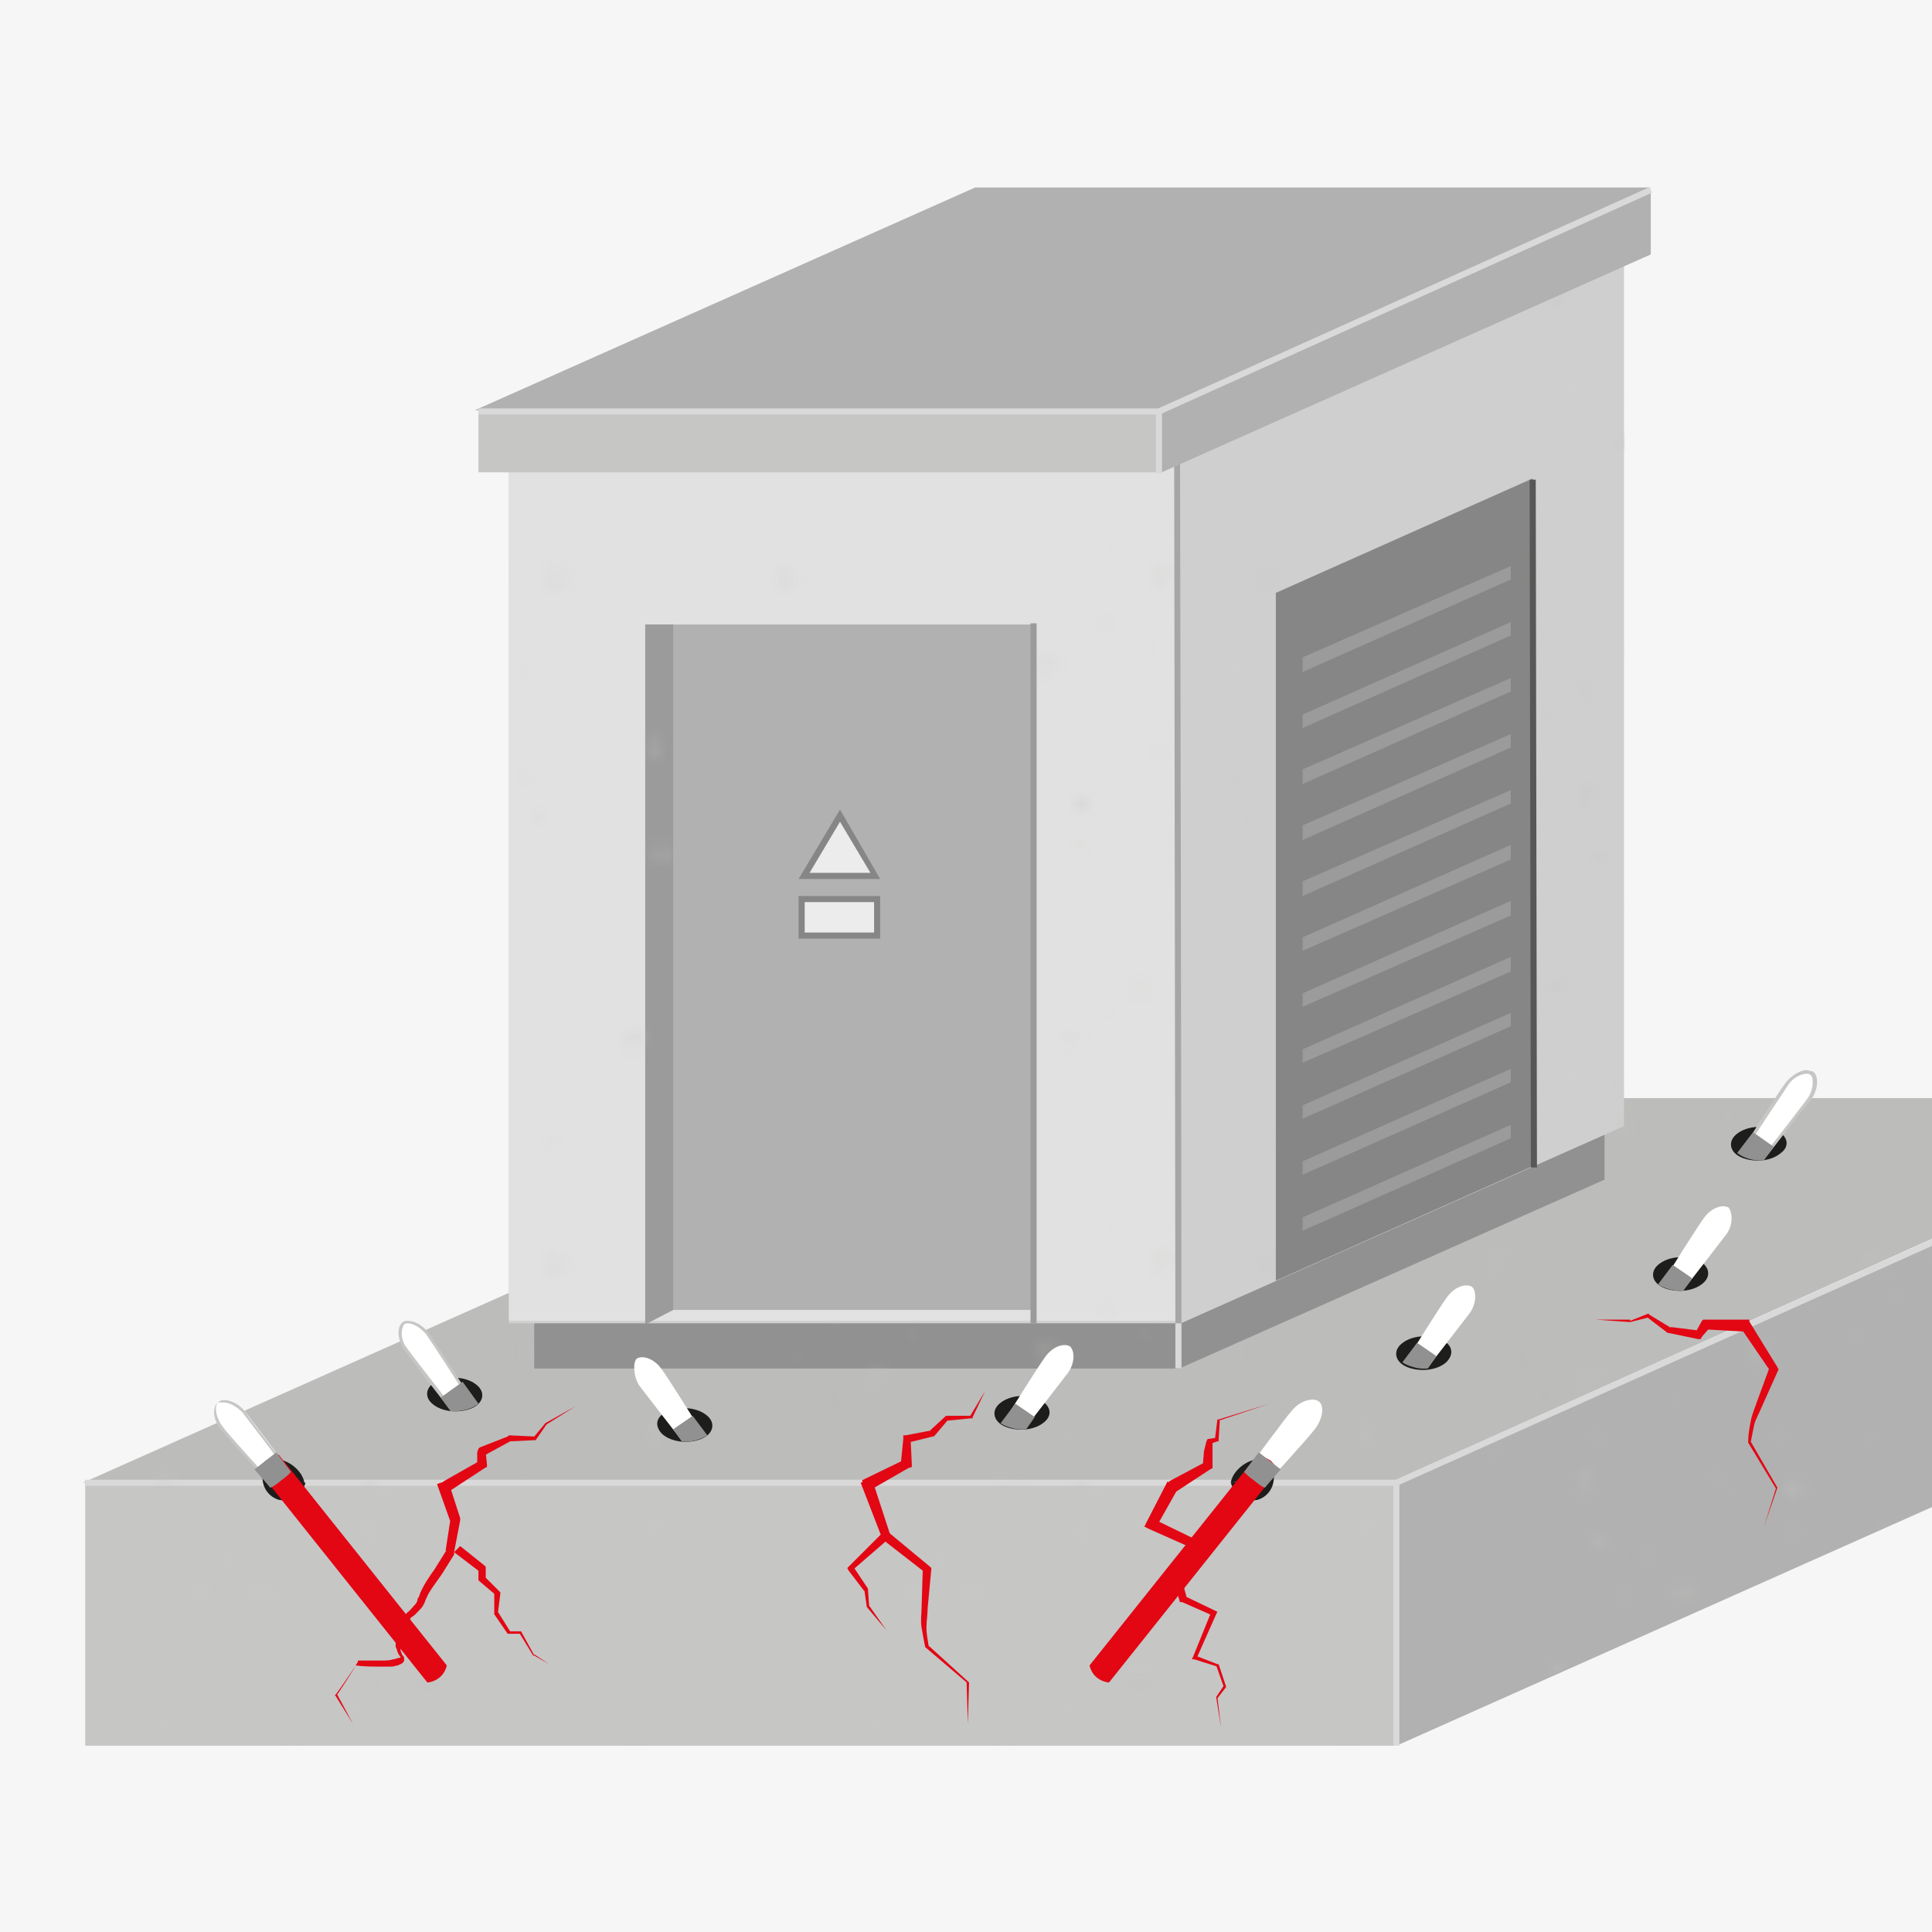 <?xml version="1.0" encoding="utf-8"?>
<!-- Generator: Adobe Illustrator 21.1.0, SVG Export Plug-In . SVG Version: 6.00 Build 0)  -->
<svg version="1.1" id="Ebene_1" xmlns="http://www.w3.org/2000/svg" xmlns:xlink="http://www.w3.org/1999/xlink" x="0px" y="0px"
	 viewBox="0 0 158.7 158.7" style="enable-background:new 0 0 158.7 158.7;" xml:space="preserve">
<style type="text/css">
	.st0{fill:none;}
	.st1{fill:#C6C6C5;}
	.st2{fill:#F6F6F6;}
	.st3{clip-path:url(#SVGID_2_);fill:#C6C6C5;}
	.st4{clip-path:url(#SVGID_5_);fill:#B1B1B1;}
	.st5{clip-path:url(#SVGID_7_);fill:#BCBCBB;}
	.st6{clip-path:url(#SVGID_9_);fill:none;stroke:#D9D9D9;stroke-width:0.5;stroke-miterlimit:10;}
	.st7{clip-path:url(#SVGID_11_);fill:none;stroke:#D9D9D9;stroke-width:0.5;stroke-miterlimit:10;}
	.st8{clip-path:url(#SVGID_13_);fill:none;stroke:#D9D9D9;stroke-width:0.5;stroke-miterlimit:10;}
	.st9{clip-path:url(#SVGID_15_);fill:#929191;}
	.st10{clip-path:url(#SVGID_17_);fill:#929191;}
	.st11{clip-path:url(#SVGID_19_);fill:#D9D9D9;}
	.st12{clip-path:url(#SVGID_21_);fill:#CFCFCF;}
	.st13{clip-path:url(#SVGID_23_);fill:#868686;}
	.st14{clip-path:url(#SVGID_25_);fill:none;}
	.st15{clip-path:url(#SVGID_27_);fill:none;}
	.st16{clip-path:url(#SVGID_29_);fill:#E1E1E1;}
	.st17{clip-path:url(#SVGID_31_);fill:#B1B1B1;}
	.st18{clip-path:url(#SVGID_33_);fill:#9C9B9B;}
	.st19{clip-path:url(#SVGID_35_);fill:#9C9B9B;}
	.st20{clip-path:url(#SVGID_37_);fill:#9C9B9B;}
	.st21{clip-path:url(#SVGID_39_);fill:#9C9B9B;}
	.st22{clip-path:url(#SVGID_41_);fill:#9C9B9B;}
	.st23{clip-path:url(#SVGID_43_);fill:#9C9B9B;}
	.st24{clip-path:url(#SVGID_45_);fill:#9C9B9B;}
	.st25{clip-path:url(#SVGID_47_);fill:#9C9B9B;}
	.st26{clip-path:url(#SVGID_49_);fill:#9C9B9B;}
	.st27{clip-path:url(#SVGID_51_);fill:#9C9B9B;}
	.st28{clip-path:url(#SVGID_53_);fill:#9C9B9B;}
	.st29{clip-path:url(#SVGID_55_);fill:#9C9B9B;}
	.st30{clip-path:url(#SVGID_57_);}
	.st31{opacity:0.5;fill:url(#SVGID_58_);enable-background:new    ;}
	.st32{clip-path:url(#SVGID_60_);fill:none;stroke:#9C9B9B;stroke-width:0.5;stroke-miterlimit:10;}
	.st33{clip-path:url(#SVGID_62_);fill:none;stroke:#A7A6A6;stroke-width:0.501;stroke-miterlimit:10;}
	.st34{clip-path:url(#SVGID_64_);fill:none;stroke:#575756;stroke-width:0.501;stroke-miterlimit:10;}
	.st35{clip-path:url(#SVGID_66_);fill:none;stroke:#9C9B9B;stroke-width:0.501;stroke-miterlimit:10;}
	.st36{clip-path:url(#SVGID_68_);fill:none;stroke:#D9D9D9;stroke-width:0.501;stroke-miterlimit:10;}
	.st37{clip-path:url(#SVGID_70_);}
	.st38{fill:#ECECEC;}
	.st39{fill:#868686;}
	.st40{clip-path:url(#SVGID_72_);}
	.st41{clip-path:url(#SVGID_74_);fill:#C6C6C5;}
	.st42{clip-path:url(#SVGID_76_);fill:#B1B1B1;}
	.st43{clip-path:url(#SVGID_78_);fill:#B1B1B1;}
	.st44{clip-path:url(#SVGID_80_);fill:none;stroke:#D9D9D9;stroke-width:0.5;stroke-miterlimit:10;}
	.st45{clip-path:url(#SVGID_82_);fill:none;stroke:#D9D9D9;stroke-width:0.5;stroke-miterlimit:10;}
	.st46{clip-path:url(#SVGID_84_);fill:none;stroke:#D9D9D9;stroke-width:0.5;stroke-miterlimit:10;}
	.st47{clip-path:url(#SVGID_86_);}
	.st48{fill:#1D1D1B;}
	.st49{fill:#FFFFFF;}
	.st50{fill:#929191;}
	.st51{clip-path:url(#SVGID_88_);}
	.st52{clip-path:url(#SVGID_90_);}
	.st53{clip-path:url(#SVGID_92_);}
	.st54{clip-path:url(#SVGID_94_);}
	.st55{clip-path:url(#SVGID_96_);}
	.st56{clip-path:url(#SVGID_98_);}
	.st57{fill:#E30613;}
	.st58{clip-path:url(#SVGID_100_);}
	.st59{clip-path:url(#SVGID_102_);}
	.st60{clip-path:url(#SVGID_104_);}
	.st61{clip-path:url(#SVGID_106_);}
	.st62{clip-path:url(#SVGID_108_);}
	.st63{clip-path:url(#SVGID_110_);}
	.st64{clip-path:url(#SVGID_112_);}
	.st65{clip-path:url(#SVGID_114_);}
	.st66{clip-path:url(#SVGID_116_);}
</style>
<pattern  y="158.7" width="54.8" height="53" patternUnits="userSpaceOnUse" id="SVGID_3_" viewBox="0 -53 54.8 53" style="overflow:visible;">
	<g>
		<rect x="0" y="-53" class="st0" width="54.8" height="53"/>
		<g>
			<rect x="0" y="-53" class="st0" width="54.8" height="53"/>
			<circle class="st1" cx="37.8" cy="-35" r="0.5"/>
			<circle class="st1" cx="41.3" cy="-39.6" r="0.2"/>
			<circle class="st1" cx="38.9" cy="-42.1" r="0.2"/>
			<circle class="st1" cx="37.7" cy="-49.2" r="0.2"/>
			<circle class="st1" cx="42.1" cy="-45.3" r="0.2"/>
			<circle class="st1" cx="47.5" cy="-40.5" r="0.2"/>
			<circle class="st1" cx="45.3" cy="-48.5" r="0.2"/>
			<circle class="st1" cx="51.9" cy="-45.9" r="0.2"/>
			<circle class="st1" cx="44.8" cy="-43.9" r="0.5"/>
			<circle class="st1" cx="44.6" cy="-51.9" r="0.5"/>
			<circle class="st1" cx="54.2" cy="-51.6" r="0.2"/>
			<circle class="st1" cx="10" cy="-13.8" r="0.3"/>
			<circle class="st1" cx="7.4" cy="-15.8" r="0.1"/>
			<circle class="st1" cx="5.9" cy="-14.4" r="0.1"/>
			<circle class="st1" cx="1.9" cy="-13.7" r="0.1"/>
			<circle class="st1" cx="4.1" cy="-16.3" r="0.1"/>
			<circle class="st1" cx="6.8" cy="-19.3" r="0.1"/>
			<circle class="st1" cx="2.2" cy="-18.1" r="0.1"/>
			<circle class="st1" cx="3.7" cy="-21.8" r="0.1"/>
			<circle class="st1" cx="4.9" cy="-17.8" r="0.3"/>
			<circle class="st1" cx="0.3" cy="-17.7" r="0.3"/>
			<circle class="st1" cx="0.5" cy="-23.2" r="0.1"/>
			<path class="st1" d="M47.1-24.4c-0.3-0.1-0.4-0.3-0.2-0.4s0.6-0.2,0.9-0.1c0.3,0.1,0.4,0.3,0.2,0.4
				C47.7-24.4,47.3-24.4,47.1-24.4z"/>
			<path class="st1" d="M47.9-20.9c-0.1,0-0.2-0.1-0.1-0.2c0.1-0.1,0.3-0.1,0.4,0c0.1,0,0.2,0.1,0.1,0.2
				C48.2-20.9,48-20.9,47.9-20.9z"/>
			<path class="st1" d="M43-20.4c-0.1,0-0.2-0.1-0.1-0.2c0.1-0.1,0.3-0.1,0.4,0c0.1,0,0.2,0.1,0.1,0.2C43.3-20.4,43.2-20.4,43-20.4z
				"/>
			<path class="st1" d="M36.1-17c-0.1,0-0.2-0.1-0.1-0.2c0.1-0.1,0.3-0.1,0.4,0c0.1,0,0.2,0.1,0.1,0.2C36.4-17,36.3-17,36.1-17z"/>
			<path class="st1" d="M44.4-17.6c-0.1,0-0.2-0.1-0.1-0.2c0.1-0.1,0.3-0.1,0.4,0c0.1,0,0.2,0.1,0.1,0.2
				C44.7-17.6,44.5-17.5,44.4-17.6z"/>
			<path class="st1" d="M54.4-18.3c-0.1,0-0.2-0.1-0.1-0.2c0.1-0.1,0.3-0.1,0.4,0c0.1,0,0.2,0.1,0.1,0.2
				C54.7-18.2,54.5-18.2,54.4-18.3z"/>
			<path class="st1" d="M45.7-14.7c-0.1,0-0.2-0.1-0.1-0.2c0.1-0.1,0.3-0.1,0.4,0c0.1,0,0.2,0.1,0.1,0.2
				C46-14.7,45.8-14.7,45.7-14.7z"/>
			<path class="st1" d="M48.5-17.3c-0.3-0.1-0.4-0.3-0.2-0.4c0.2-0.1,0.6-0.2,0.9-0.1c0.3,0.1,0.4,0.3,0.2,0.4
				C49.2-17.2,48.8-17.2,48.5-17.3z"/>
			<path class="st1" d="M42-13.1c-0.3-0.1-0.4-0.3-0.2-0.4c0.2-0.1,0.6-0.2,0.9-0.1c0.3,0.1,0.4,0.3,0.2,0.4
				C42.7-13,42.3-13,42-13.1z"/>
			<path class="st1" d="M47.7-7.6c-0.1,0-0.2-0.1-0.1-0.2c0.1-0.1,0.3-0.1,0.4,0c0.1,0,0.2,0.1,0.1,0.2C48-7.6,47.8-7.6,47.7-7.6z"
				/>
			<path class="st1" d="M49-4.8c-0.1,0-0.2-0.1-0.1-0.2c0.1-0.1,0.3-0.1,0.4,0c0.1,0,0.2,0.1,0.1,0.2C49.3-4.8,49.1-4.7,49-4.8z"/>
			<path class="st1" d="M51.8-7.3c-0.3-0.1-0.4-0.3-0.2-0.4c0.2-0.1,0.6-0.2,0.9-0.1c0.3,0.1,0.4,0.3,0.2,0.4
				C52.5-7.3,52.1-7.2,51.8-7.3z"/>
			<path class="st1" d="M45.3-3.1c-0.3-0.1-0.4-0.3-0.2-0.4c0.2-0.1,0.6-0.2,0.9-0.1c0.3,0.1,0.4,0.3,0.2,0.4
				C46-3.1,45.6-3,45.3-3.1z"/>
			<circle class="st1" cx="2.9" cy="-41.9" r="0.5"/>
			<circle class="st1" cx="7.6" cy="-38.4" r="0.2"/>
			<circle class="st1" cx="10.1" cy="-40.8" r="0.2"/>
			<circle class="st1" cx="17.2" cy="-42" r="0.2"/>
			<circle class="st1" cx="13.3" cy="-37.6" r="0.2"/>
			<circle class="st1" cx="8.5" cy="-32.2" r="0.2"/>
			<circle class="st1" cx="16.5" cy="-34.4" r="0.2"/>
			<circle class="st1" cx="13.9" cy="-27.8" r="0.2"/>
			<circle class="st1" cx="11.9" cy="-34.9" r="0.5"/>
			<circle class="st1" cx="19.9" cy="-35.1" r="0.5"/>
			<circle class="st1" cx="26" cy="-17.7" r="0.5"/>
			<circle class="st1" cx="19.6" cy="-25.5" r="0.2"/>
			
				<ellipse transform="matrix(0.777 -0.63 0.63 0.777 33.11 -11.593)" class="st1" cx="0.2" cy="-52.5" rx="0.2" ry="0.2"/>
			<ellipse transform="matrix(0.777 -0.63 0.63 0.777 31.554 -7.758)" class="st1" cx="4.8" cy="-48.4" rx="0.2" ry="0.2"/>
			
				<ellipse transform="matrix(0.777 -0.629 0.629 0.777 33.077 -3.334)" class="st1" cx="11.8" cy="-48.4" rx="0.2" ry="0.2"/>
			<ellipse transform="matrix(0.777 -0.63 0.63 0.777 34.351 -8.13)" class="st1" cx="5.7" cy="-52.5" rx="0.5" ry="0.5"/>
			<ellipse transform="matrix(0.777 -0.63 0.63 0.777 36.441 6.591)" class="st1" cx="27.5" cy="-48.1" rx="0.5" ry="0.5"/>
			
				<ellipse transform="matrix(0.777 -0.63 0.63 0.777 35.556 -8.578380e-02)" class="st1" cx="17.7" cy="-50.2" rx="0.2" ry="0.2"/>
			<path class="st1" d="M5.1-3.1c0.1-0.1,0.2-0.1,0.3,0c0.1,0.1,0.1,0.3,0,0.4c-0.1,0.1-0.2,0.1-0.3,0C5.1-2.8,5.1-3,5.1-3.1z"/>
			<path class="st1" d="M12.1-3.1c0.1-0.1,0.2-0.1,0.3,0s0.1,0.3,0,0.4c-0.1,0.1-0.2,0.1-0.3,0C12.1-2.8,12.1-3,12.1-3.1z"/>
			<path class="st1" d="M27.7-3.7C27.9-4,28.1-4,28.3-3.8s0.2,0.7,0.1,0.9c-0.2,0.3-0.4,0.3-0.6,0.1S27.5-3.5,27.7-3.7z"/>
			<path class="st1" d="M18-0.5c0.1-0.1,0.2-0.1,0.3,0c0.1,0.1,0.1,0.3,0,0.4C18.2,0,18.1,0,18-0.1C17.9-0.2,17.9-0.4,18-0.5z"/>
		</g>
	</g>
</pattern>
<g id="Ebene_8">
	<g id="Ebene_2">
		<g id="HG_1_">
			<polygon class="st2" points="158.7,158.7 0,158.7 0,0 158.7,0 			"/>
		</g>
	</g>
</g>
<g id="basis">
</g>
<g id="trafo">
</g>
<g id="Mauerart">
</g>
<g id="trenner">
</g>
<g id="dach">
</g>
<g id="Ebene_10">
</g>
<g id="Injektion">
</g>
<g id="Ebene_9">
	<g>
		<g>
			<defs>
				<rect id="SVGID_1_" y="3.1" width="158.7" height="152.5"/>
			</defs>
			<clipPath id="SVGID_2_">
				<use xlink:href="#SVGID_1_"  style="overflow:visible;"/>
			</clipPath>
			<rect x="7" y="121.6" class="st3" width="107.7" height="21.8"/>
		</g>
		<g>
			<defs>
				<rect id="SVGID_4_" y="3.1" width="158.7" height="152.5"/>
			</defs>
			<clipPath id="SVGID_5_">
				<use xlink:href="#SVGID_4_"  style="overflow:visible;"/>
			</clipPath>
			<polygon class="st4" points="114.7,121.6 184.5,90.6 184.5,112.3 114.7,143.4 			"/>
		</g>
		<g>
			<defs>
				<rect id="SVGID_6_" y="3.1" width="158.7" height="152.5"/>
			</defs>
			<clipPath id="SVGID_7_">
				<use xlink:href="#SVGID_6_"  style="overflow:visible;"/>
			</clipPath>
			<path class="st5" d="M6.8,121.8c26.8,0,107.8-0.1,107.8-0.2l69.8-31.4H77.7L6.8,121.8z"/>
		</g>
		<g>
			<defs>
				<rect id="SVGID_8_" y="3.1" width="158.7" height="152.5"/>
			</defs>
			<clipPath id="SVGID_9_">
				<use xlink:href="#SVGID_8_"  style="overflow:visible;"/>
			</clipPath>
			<line class="st6" x1="114.7" y1="121.6" x2="114.7" y2="143.4"/>
		</g>
		<g>
			<defs>
				<rect id="SVGID_10_" y="3.1" width="158.7" height="152.5"/>
			</defs>
			<clipPath id="SVGID_11_">
				<use xlink:href="#SVGID_10_"  style="overflow:visible;"/>
			</clipPath>
			<line class="st7" x1="114.7" y1="121.8" x2="184.5" y2="90.5"/>
		</g>
		<g>
			<defs>
				<rect id="SVGID_12_" y="3.1" width="158.7" height="152.5"/>
			</defs>
			<clipPath id="SVGID_13_">
				<use xlink:href="#SVGID_12_"  style="overflow:visible;"/>
			</clipPath>
			<line class="st8" x1="114.8" y1="121.8" x2="7" y2="121.8"/>
		</g>
		<g>
			<defs>
				<rect id="SVGID_14_" y="3.1" width="158.7" height="152.5"/>
			</defs>
			<clipPath id="SVGID_15_">
				<use xlink:href="#SVGID_14_"  style="overflow:visible;"/>
			</clipPath>
			<path class="st9" d="M96.6,41.1H43.9v71.3h53l34.9-15.5V25.8L96.6,41.1z"/>
		</g>
		<g>
			<defs>
				<rect id="SVGID_16_" y="3.1" width="158.7" height="152.5"/>
			</defs>
			<clipPath id="SVGID_17_">
				<use xlink:href="#SVGID_16_"  style="overflow:visible;"/>
			</clipPath>
			<rect x="43.9" y="48.5" class="st10" width="52.8" height="63.9"/>
		</g>
		<g>
			<defs>
				<rect id="SVGID_18_" y="3.1" width="158.7" height="152.5"/>
			</defs>
			<clipPath id="SVGID_19_">
				<use xlink:href="#SVGID_18_"  style="overflow:visible;"/>
			</clipPath>
			<polygon class="st11" points="133.7,20 79.2,20 41.8,36.2 96.7,36.2 			"/>
		</g>
		<g>
			<defs>
				<rect id="SVGID_20_" y="3.1" width="158.7" height="152.5"/>
			</defs>
			<clipPath id="SVGID_21_">
				<use xlink:href="#SVGID_20_"  style="overflow:visible;"/>
			</clipPath>
			<path class="st12" d="M96.7,36.2H41.8v72.5H97l36.4-16.2V20.2L96.7,36.2z"/>
		</g>
		<g>
			<defs>
				<rect id="SVGID_22_" y="3.1" width="158.7" height="152.5"/>
			</defs>
			<clipPath id="SVGID_23_">
				<use xlink:href="#SVGID_22_"  style="overflow:visible;"/>
			</clipPath>
			<path class="st13" d="M104.8,48.7v56.5l21.1-9.4V39.3L104.8,48.7z"/>
		</g>
		<g>
			<defs>
				<rect id="SVGID_24_" y="3.1" width="158.7" height="152.5"/>
			</defs>
			<clipPath id="SVGID_25_">
				<use xlink:href="#SVGID_24_"  style="overflow:visible;"/>
			</clipPath>
			<line class="st14" x1="94.6" y1="115.1" x2="36.7" y2="115.2"/>
		</g>
		<g>
			<defs>
				<rect id="SVGID_26_" y="3.1" width="158.7" height="152.5"/>
			</defs>
			<clipPath id="SVGID_27_">
				<use xlink:href="#SVGID_26_"  style="overflow:visible;"/>
			</clipPath>
			<line class="st15" x1="95.9" y1="113.8" x2="134.4" y2="96.8"/>
		</g>
		<g>
			<defs>
				<rect id="SVGID_28_" y="3.1" width="158.7" height="152.5"/>
			</defs>
			<clipPath id="SVGID_29_">
				<use xlink:href="#SVGID_28_"  style="overflow:visible;"/>
			</clipPath>
			<rect x="41.8" y="36.2" class="st16" width="55.2" height="72.3"/>
		</g>
		<g>
			<defs>
				<rect id="SVGID_30_" y="3.1" width="158.7" height="152.5"/>
			</defs>
			<clipPath id="SVGID_31_">
				<use xlink:href="#SVGID_30_"  style="overflow:visible;"/>
			</clipPath>
			<rect x="53.1" y="51.3" class="st17" width="31.8" height="56.3"/>
		</g>
		<g>
			<defs>
				<rect id="SVGID_32_" y="3.1" width="158.7" height="152.5"/>
			</defs>
			<clipPath id="SVGID_33_">
				<use xlink:href="#SVGID_32_"  style="overflow:visible;"/>
			</clipPath>
			<polygon class="st18" points="55.3,107.6 53,108.8 53,51.3 55.3,51.3 			"/>
		</g>
		<g>
			<defs>
				<rect id="SVGID_34_" y="3.1" width="158.7" height="152.5"/>
			</defs>
			<clipPath id="SVGID_35_">
				<use xlink:href="#SVGID_34_"  style="overflow:visible;"/>
			</clipPath>
			<polygon class="st19" points="107,59.8 107,58.7 124.1,51.1 124.1,52.2 			"/>
		</g>
		<g>
			<defs>
				<rect id="SVGID_36_" y="3.1" width="158.7" height="152.5"/>
			</defs>
			<clipPath id="SVGID_37_">
				<use xlink:href="#SVGID_36_"  style="overflow:visible;"/>
			</clipPath>
			<polygon class="st20" points="107,55.2 107,54 124.1,46.5 124.1,47.6 			"/>
		</g>
		<g>
			<defs>
				<rect id="SVGID_38_" y="3.1" width="158.7" height="152.5"/>
			</defs>
			<clipPath id="SVGID_39_">
				<use xlink:href="#SVGID_38_"  style="overflow:visible;"/>
			</clipPath>
			<polygon class="st21" points="107,64.4 107,63.2 124.1,55.7 124.1,56.8 			"/>
		</g>
		<g>
			<defs>
				<rect id="SVGID_40_" y="3.1" width="158.7" height="152.5"/>
			</defs>
			<clipPath id="SVGID_41_">
				<use xlink:href="#SVGID_40_"  style="overflow:visible;"/>
			</clipPath>
			<polygon class="st22" points="107,69 107,67.8 124.1,60.3 124.1,61.4 			"/>
		</g>
		<g>
			<defs>
				<rect id="SVGID_42_" y="3.1" width="158.7" height="152.5"/>
			</defs>
			<clipPath id="SVGID_43_">
				<use xlink:href="#SVGID_42_"  style="overflow:visible;"/>
			</clipPath>
			<polygon class="st23" points="107,73.6 107,72.4 124.1,64.9 124.1,66 			"/>
		</g>
		<g>
			<defs>
				<rect id="SVGID_44_" y="3.1" width="158.7" height="152.5"/>
			</defs>
			<clipPath id="SVGID_45_">
				<use xlink:href="#SVGID_44_"  style="overflow:visible;"/>
			</clipPath>
			<polygon class="st24" points="107,78.1 107,77 124.1,69.4 124.1,70.6 			"/>
		</g>
		<g>
			<defs>
				<rect id="SVGID_46_" y="3.1" width="158.7" height="152.5"/>
			</defs>
			<clipPath id="SVGID_47_">
				<use xlink:href="#SVGID_46_"  style="overflow:visible;"/>
			</clipPath>
			<polygon class="st25" points="107,82.7 107,81.6 124.1,74 124.1,75.2 			"/>
		</g>
		<g>
			<defs>
				<rect id="SVGID_48_" y="3.1" width="158.7" height="152.5"/>
			</defs>
			<clipPath id="SVGID_49_">
				<use xlink:href="#SVGID_48_"  style="overflow:visible;"/>
			</clipPath>
			<polygon class="st26" points="107,87.3 107,86.2 124.1,78.6 124.1,79.8 			"/>
		</g>
		<g>
			<defs>
				<rect id="SVGID_50_" y="3.1" width="158.7" height="152.5"/>
			</defs>
			<clipPath id="SVGID_51_">
				<use xlink:href="#SVGID_50_"  style="overflow:visible;"/>
			</clipPath>
			<polygon class="st27" points="107,91.9 107,90.8 124.1,83.2 124.1,84.3 			"/>
		</g>
		<g>
			<defs>
				<rect id="SVGID_52_" y="3.1" width="158.7" height="152.5"/>
			</defs>
			<clipPath id="SVGID_53_">
				<use xlink:href="#SVGID_52_"  style="overflow:visible;"/>
			</clipPath>
			<polygon class="st28" points="107,96.5 107,95.4 124.1,87.8 124.1,88.9 			"/>
		</g>
		<g>
			<defs>
				<rect id="SVGID_54_" y="3.1" width="158.7" height="152.5"/>
			</defs>
			<clipPath id="SVGID_55_">
				<use xlink:href="#SVGID_54_"  style="overflow:visible;"/>
			</clipPath>
			<polygon class="st29" points="107,101.1 107,100 124.1,92.4 124.1,93.5 			"/>
		</g>
		<g>
			<defs>
				<rect id="SVGID_56_" y="3.1" width="158.7" height="152.5"/>
			</defs>
			<clipPath id="SVGID_57_">
				<use xlink:href="#SVGID_56_"  style="overflow:visible;"/>
			</clipPath>
			<g class="st30">
				<rect x="55.3" y="51.2" class="st0" width="29.6" height="56.4"/>
				<pattern  id="SVGID_58_" xlink:href="#SVGID_3_" patternTransform="matrix(1.062 0 0 -1.062 1017.516 -16875.906)">
				</pattern>
				<path class="st31" d="M155.2,90.5h-21.7V21.8l-38.3,17H41.8v67.3l-35,15.6l0.4,21.6h107.2l63.7-28.2l-3.9-24.6L155.2,90.5z
					 M84.9,108.5H55.3V51.2h29.6V108.5z M104.7,105.3l0.2-56.6l20.9-9.2l0.2,56.3L104.7,105.3z"/>
			</g>
		</g>
		<g>
			<defs>
				<rect id="SVGID_59_" y="3.1" width="158.7" height="152.5"/>
			</defs>
			<clipPath id="SVGID_60_">
				<use xlink:href="#SVGID_59_"  style="overflow:visible;"/>
			</clipPath>
			<line class="st32" x1="96.7" y1="36.4" x2="41.8" y2="36.4"/>
		</g>
		<g>
			<defs>
				<rect id="SVGID_61_" y="3.1" width="158.7" height="152.5"/>
			</defs>
			<clipPath id="SVGID_62_">
				<use xlink:href="#SVGID_61_"  style="overflow:visible;"/>
			</clipPath>
			<line class="st33" x1="96.7" y1="36.2" x2="96.8" y2="108.8"/>
		</g>
		<g>
			<defs>
				<rect id="SVGID_63_" y="3.1" width="158.7" height="152.5"/>
			</defs>
			<clipPath id="SVGID_64_">
				<use xlink:href="#SVGID_63_"  style="overflow:visible;"/>
			</clipPath>
			<line class="st34" x1="125.9" y1="39.4" x2="126" y2="95.9"/>
		</g>
		<g>
			<defs>
				<rect id="SVGID_65_" y="3.1" width="158.7" height="152.5"/>
			</defs>
			<clipPath id="SVGID_66_">
				<use xlink:href="#SVGID_65_"  style="overflow:visible;"/>
			</clipPath>
			<line class="st35" x1="84.9" y1="51.2" x2="84.9" y2="108.7"/>
		</g>
		<g>
			<defs>
				<rect id="SVGID_67_" y="3.1" width="158.7" height="152.5"/>
			</defs>
			<clipPath id="SVGID_68_">
				<use xlink:href="#SVGID_67_"  style="overflow:visible;"/>
			</clipPath>
			<line class="st36" x1="96.8" y1="108.7" x2="96.8" y2="112.4"/>
		</g>
		<g>
			<defs>
				<rect id="SVGID_69_" y="3.1" width="158.7" height="152.5"/>
			</defs>
			<clipPath id="SVGID_70_">
				<use xlink:href="#SVGID_69_"  style="overflow:visible;"/>
			</clipPath>
			<g class="st37">
				<polygon class="st38" points="66.1,72 69,67 71.9,72 				"/>
				<path class="st39" d="M69,67.5l2.5,4.2h-5L69,67.5 M69,66.5l-3.4,5.7h6.7L69,66.5L69,66.5z"/>
			</g>
		</g>
		<g>
			<defs>
				<rect id="SVGID_71_" y="3.1" width="158.7" height="152.5"/>
			</defs>
			<clipPath id="SVGID_72_">
				<use xlink:href="#SVGID_71_"  style="overflow:visible;"/>
			</clipPath>
			<g class="st40">
				<rect x="65.9" y="73.8" class="st38" width="6.2" height="3"/>
				<path class="st39" d="M71.8,74.1v2.5h-5.7v-2.5H71.8 M72.3,73.6h-6.7v3.5h6.7V73.6L72.3,73.6z"/>
			</g>
		</g>
		<g>
			<defs>
				<rect id="SVGID_73_" y="3.1" width="158.7" height="152.5"/>
			</defs>
			<clipPath id="SVGID_74_">
				<use xlink:href="#SVGID_73_"  style="overflow:visible;"/>
			</clipPath>
			<rect x="39.3" y="33.6" class="st41" width="55.9" height="5.2"/>
		</g>
		<g>
			<defs>
				<rect id="SVGID_75_" y="3.1" width="158.7" height="152.5"/>
			</defs>
			<clipPath id="SVGID_76_">
				<use xlink:href="#SVGID_75_"  style="overflow:visible;"/>
			</clipPath>
			<polygon class="st42" points="95.2,33.6 135.6,15.6 135.6,20.9 95.2,38.9 			"/>
		</g>
		<g>
			<defs>
				<rect id="SVGID_77_" y="3.1" width="158.7" height="152.5"/>
			</defs>
			<clipPath id="SVGID_78_">
				<use xlink:href="#SVGID_77_"  style="overflow:visible;"/>
			</clipPath>
			<path class="st43" d="M39,33.7c18.4,0,56.1,0,56.1-0.1l40.5-18.2H80.1L39,33.7z"/>
		</g>
		<g>
			<defs>
				<rect id="SVGID_79_" y="3.1" width="158.7" height="152.5"/>
			</defs>
			<clipPath id="SVGID_80_">
				<use xlink:href="#SVGID_79_"  style="overflow:visible;"/>
			</clipPath>
			<line class="st44" x1="95.2" y1="33.6" x2="95.2" y2="38.9"/>
		</g>
		<g>
			<defs>
				<rect id="SVGID_81_" y="3.1" width="158.7" height="152.5"/>
			</defs>
			<clipPath id="SVGID_82_">
				<use xlink:href="#SVGID_81_"  style="overflow:visible;"/>
			</clipPath>
			<line class="st45" x1="95.2" y1="33.8" x2="135.6" y2="15.6"/>
		</g>
		<g>
			<defs>
				<rect id="SVGID_83_" y="3.1" width="158.7" height="152.5"/>
			</defs>
			<clipPath id="SVGID_84_">
				<use xlink:href="#SVGID_83_"  style="overflow:visible;"/>
			</clipPath>
			<line class="st46" x1="95.2" y1="33.8" x2="39.3" y2="33.8"/>
		</g>
		<g>
			<defs>
				<rect id="SVGID_85_" y="3.1" width="158.7" height="152.5"/>
			</defs>
			<clipPath id="SVGID_86_">
				<use xlink:href="#SVGID_85_"  style="overflow:visible;"/>
			</clipPath>
			<g class="st47">
				<path class="st48" d="M36,113.4c1-0.4,2.4-0.3,3.2,0.4c0.7,0.6,0.5,1.5-0.5,1.9s-2.4,0.3-3.2-0.4C34.8,114.7,35,113.8,36,113.4z
					"/>
				<g>
					<path class="st49" d="M36.8,115.4c-0.7-0.9-3.2-4.2-3.5-4.6c-0.6-0.8-0.6-1.9-0.2-2.2c0.1-0.1,0.2-0.1,0.4-0.1
						c0.4,0,1.1,0.3,1.6,1c0.6,0.8,2.6,4,3.1,4.7c-0.1,0.1-0.3,0.2-0.7,0.5C37.1,115,36.9,115.2,36.8,115.4z"/>
					<path class="st1" d="M33.5,108.7c0.4,0,1,0.3,1.5,0.9c0.5,0.7,2.5,3.8,3,4.6c-0.1,0.1-0.3,0.2-0.6,0.4
						c-0.1,0.1-0.4,0.3-0.6,0.5c-0.8-1-3.2-4.1-3.4-4.4c-0.3-0.4-0.4-0.8-0.4-1.2c0-0.3,0.1-0.6,0.2-0.7
						C33.3,108.7,33.4,108.7,33.5,108.7 M33.5,108.5c-0.2,0-0.3,0-0.4,0.1c-0.5,0.3-0.5,1.4,0.1,2.3c0.3,0.4,3.6,4.7,3.7,4.8
						c0,0-0.1-0.2,0.7-0.8c0.6-0.5,0.7-0.5,0.8-0.5c-0.2-0.3-2.5-4-3.2-4.9C34.7,108.8,34,108.5,33.5,108.5L33.5,108.5z M38.4,114.3
						L38.4,114.3L38.4,114.3L38.4,114.3L38.4,114.3z M36.9,115.7L36.9,115.7L36.9,115.7L36.9,115.7z"/>
				</g>
				<path class="st50" d="M36.2,114.8l0.8,1.1c0,0,0.5,0.1,1.3-0.1c0.7-0.2,1-0.5,1-0.5l-1.3-1.8L36.2,114.8z"/>
			</g>
		</g>
		<g>
			<defs>
				<rect id="SVGID_87_" y="3.1" width="158.7" height="152.5"/>
			</defs>
			<clipPath id="SVGID_88_">
				<use xlink:href="#SVGID_87_"  style="overflow:visible;"/>
			</clipPath>
			<g class="st51">
				<path class="st48" d="M54.9,115.9c1-0.4,2.4-0.3,3.2,0.4c0.7,0.6,0.5,1.5-0.5,1.9s-2.4,0.3-3.2-0.4
					C53.7,117.1,53.9,116.3,54.9,115.9z"/>
				<path class="st49" d="M52.5,113.8c0.3,0.4,3.4,4.4,3.4,4.4s-0.2-0.2,0.6-0.8c0.8-0.6,0.7-0.5,0.7-0.5s-2.3-3.7-2.9-4.5
					c-0.6-0.8-1.5-1.1-2-0.8C52,111.9,52,113,52.5,113.8z"/>
				<path class="st50" d="M55.3,117.4l0.7,1c0,0,0.5,0.1,1.2-0.1s0.9-0.4,0.9-0.4l-1.2-1.6L55.3,117.4z"/>
			</g>
		</g>
		<g>
			<defs>
				<rect id="SVGID_89_" y="3.1" width="158.7" height="152.5"/>
			</defs>
			<clipPath id="SVGID_90_">
				<use xlink:href="#SVGID_89_"  style="overflow:visible;"/>
			</clipPath>
			<g class="st52">
				<path class="st48" d="M118.3,110c-1-0.4-2.4-0.3-3.2,0.4c-0.7,0.6-0.5,1.5,0.5,1.9s2.4,0.3,3.2-0.4
					C119.5,111.2,119.3,110.4,118.3,110z"/>
				<path class="st49" d="M120.7,107.9c-0.3,0.4-3.4,4.4-3.4,4.4s0.2-0.2-0.6-0.8c-0.8-0.6-0.7-0.5-0.7-0.5s2.3-3.7,2.9-4.5
					s1.5-1.1,2-0.8C121.3,106,121.3,107.1,120.7,107.9z"/>
				<path class="st50" d="M118,111.4l-0.7,1c0,0-0.5,0.1-1.2-0.1s-0.9-0.4-0.9-0.4l1.2-1.6L118,111.4z"/>
			</g>
		</g>
		<g>
			<defs>
				<rect id="SVGID_91_" y="3.1" width="158.7" height="152.5"/>
			</defs>
			<clipPath id="SVGID_92_">
				<use xlink:href="#SVGID_91_"  style="overflow:visible;"/>
			</clipPath>
			<g class="st53">
				<path class="st48" d="M139.4,103.5c-1-0.4-2.4-0.3-3.2,0.4c-0.7,0.6-0.5,1.5,0.5,1.9s2.4,0.3,3.2-0.4
					C140.6,104.8,140.4,103.9,139.4,103.5z"/>
				<path class="st49" d="M141.8,101.4c-0.3,0.4-3.4,4.4-3.4,4.4s0.2-0.2-0.6-0.8c-0.8-0.6-0.7-0.5-0.7-0.5s2.3-3.7,2.9-4.5
					c0.6-0.8,1.5-1.1,2-0.8C142.3,99.6,142.4,100.6,141.8,101.4z"/>
				<path class="st50" d="M139,105l-0.7,1c0,0-0.5,0.1-1.2-0.1s-0.9-0.4-0.9-0.4l1.2-1.6L139,105z"/>
			</g>
		</g>
		<g>
			<defs>
				<rect id="SVGID_93_" y="3.1" width="158.7" height="152.5"/>
			</defs>
			<clipPath id="SVGID_94_">
				<use xlink:href="#SVGID_93_"  style="overflow:visible;"/>
			</clipPath>
			<g class="st54">
				<path class="st48" d="M145.8,92.8c-1-0.4-2.4-0.3-3.2,0.4c-0.7,0.6-0.5,1.5,0.5,1.9s2.4,0.3,3.2-0.4
					C147.1,94.1,146.8,93.2,145.8,92.8z"/>
				<g>
					<path class="st49" d="M145,94.8c-0.1-0.2-0.3-0.4-0.7-0.6s-0.6-0.4-0.7-0.5c0.4-0.7,2.5-3.9,3.1-4.7c0.5-0.7,1.2-1,1.6-1
						c0.2,0,0.3,0,0.4,0.1c0.4,0.3,0.4,1.3-0.2,2.1C148.3,90.7,145.7,94,145,94.8z"/>
					<path class="st1" d="M148.4,88.2L148.4,88.2c0.1,0,0.2,0,0.3,0.1c0.2,0.1,0.2,0.4,0.2,0.7c0,0.4-0.2,0.9-0.4,1.2
						c-0.3,0.4-2.6,3.4-3.4,4.4c-0.2-0.2-0.5-0.4-0.6-0.5c-0.3-0.2-0.5-0.3-0.6-0.4c0.5-0.9,2.5-3.8,3-4.6
						C147.3,88.5,148,88.2,148.4,88.2 M148.4,87.9c-0.5,0-1.2,0.4-1.7,1c-0.6,0.8-3,4.6-3.1,4.8c0,0,0.2,0.1,0.8,0.5
						c0.8,0.6,0.7,0.8,0.7,0.8c0.1-0.1,3.3-4.3,3.7-4.7c0.6-0.9,0.6-2,0.1-2.3C148.7,88,148.5,87.9,148.4,87.9L148.4,87.9z
						 M143.5,93.8L143.5,93.8L143.5,93.8L143.5,93.8L143.5,93.8z M145,95.1L145,95.1L145,95.1L145,95.1z"/>
				</g>
				<path class="st50" d="M145.7,94.2l-0.8,1.1c0,0-0.5,0.1-1.2-0.1s-1-0.5-1-0.5L144,93L145.7,94.2z"/>
			</g>
		</g>
		<g>
			<defs>
				<rect id="SVGID_95_" y="3.1" width="158.7" height="152.5"/>
			</defs>
			<clipPath id="SVGID_96_">
				<use xlink:href="#SVGID_95_"  style="overflow:visible;"/>
			</clipPath>
			<g class="st55">
				<path class="st48" d="M85.3,114.9c-1-0.4-2.4-0.3-3.2,0.4c-0.7,0.6-0.5,1.5,0.5,1.9s2.4,0.3,3.2-0.4
					C86.5,116.2,86.3,115.4,85.3,114.9z"/>
				<path class="st49" d="M87.7,112.8c-0.3,0.4-3.4,4.4-3.4,4.4s0.2-0.2-0.6-0.8c-0.8-0.6-0.7-0.5-0.7-0.5s2.3-3.7,2.9-4.5
					s1.5-1.1,2-0.8C88.3,111,88.3,112,87.7,112.8z"/>
				<path class="st50" d="M85,116.4l-0.7,1c0,0-0.5,0.1-1.2-0.1s-0.9-0.4-0.9-0.4l1.2-1.6L85,116.4z"/>
			</g>
		</g>
		<g>
			<defs>
				<rect id="SVGID_97_" y="3.1" width="158.7" height="152.5"/>
			</defs>
			<clipPath id="SVGID_98_">
				<use xlink:href="#SVGID_97_"  style="overflow:visible;"/>
			</clipPath>
			<g class="st56">
				<polygon class="st57" points="36.4,121.7 39.4,120 39.2,120.3 39.2,119.3 39.3,119 39.4,118.9 41.7,118 41.8,117.9 41.8,117.9 
					43.9,118 43.8,118.1 44.8,116.9 44.8,116.9 44.8,116.9 47.3,115.5 44.9,117 44.9,117 44,118.3 44,118.3 43.9,118.3 41.8,118.4 
					41.9,118.4 39.7,119.6 39.9,119.3 40,120.3 40,120.5 39.8,120.6 36.9,122.5 				"/>
			</g>
		</g>
		<g>
			<defs>
				<rect id="SVGID_99_" y="3.1" width="158.7" height="152.5"/>
			</defs>
			<clipPath id="SVGID_100_">
				<use xlink:href="#SVGID_99_"  style="overflow:visible;"/>
			</clipPath>
			<g class="st58">
				<path class="st57" d="M29,141.6l-1.3-2.4l0,0l0,0c0.6-0.9,1.2-1.8,1.7-2.7v-0.1h0.1c0.6,0,1.3,0,1.9,0c0.3,0,0.6,0,0.9-0.1
					c0.2,0,0.3-0.1,0.4-0.1c0.1,0,0.3-0.1,0.2-0.1c0,0-0.1-0.1-0.2-0.3c-0.1-0.2-0.1-0.4-0.2-0.5c0-0.4,0-0.7,0.1-1
					c0.2-0.7,0.5-1.2,0.8-1.8l0,0l0,0c0.3-0.2,0.5-0.5,0.7-0.7c0.1-0.1,0.2-0.3,0.2-0.4c0-0.1,0-0.1,0.1-0.2c0-0.1,0.1-0.2,0.1-0.3
					c0.3-0.7,0.7-1.3,1.2-2l0,0l1-1.6l-0.1,0.1l0.4-2.6v0.2l-1.1-3.1l0.9-0.3l1,3.1v0.1v0.1l-0.5,2.6v0.1v0.1l-1,1.6l0,0l0,0
					c-0.4,0.6-0.9,1.2-1.2,1.8c0,0.1-0.1,0.2-0.1,0.2c0,0.1-0.1,0.2-0.1,0.3c-0.1,0.2-0.2,0.4-0.3,0.5c-0.3,0.3-0.5,0.6-0.9,0.8
					l0.1-0.1c-0.3,0.5-0.6,1.1-0.8,1.7c-0.1,0.3-0.2,0.6-0.1,0.9c0,0.1,0,0.3,0.1,0.4c0,0.1,0,0.1,0.1,0.2c0.1,0.1,0.1,0.2,0.1,0.4
					c-0.1,0.3-0.4,0.3-0.5,0.4c-0.2,0-0.3,0.1-0.5,0.1c-0.3,0-0.7,0-1,0c-0.7,0-1.3,0-2-0.1l0.1-0.1c-0.6,0.9-1.2,1.8-1.8,2.6v-0.1
					L29,141.6z"/>
			</g>
		</g>
		<g>
			<defs>
				<rect id="SVGID_101_" y="3.1" width="158.7" height="152.5"/>
			</defs>
			<clipPath id="SVGID_102_">
				<use xlink:href="#SVGID_101_"  style="overflow:visible;"/>
			</clipPath>
			<g class="st59">
				<polygon class="st57" points="96,121.7 99,120.1 98.8,120.4 98.9,119.2 98.9,119.2 99.1,118.4 99.2,118.2 99.3,118.2 
					99.9,118.1 99.8,118.2 100,116.6 100,116.6 100.1,116.6 104.3,115.3 100.1,116.7 100.2,116.7 100.1,118.3 100.1,118.4 
					100,118.4 99.4,118.6 99.6,118.4 99.6,119.3 99.6,119.3 99.6,120.4 99.6,120.6 99.4,120.7 96.5,122.6 				"/>
			</g>
		</g>
		<g>
			<defs>
				<rect id="SVGID_103_" y="3.1" width="158.7" height="152.5"/>
			</defs>
			<clipPath id="SVGID_104_">
				<use xlink:href="#SVGID_103_"  style="overflow:visible;"/>
			</clipPath>
			<g class="st60">
				<polygon class="st57" points="100.3,141.9 99.9,139.4 99.9,139.4 99.9,139.4 100.5,138.5 100.5,138.5 99.9,136.8 100,136.9 
					98.1,136.3 97.9,136.3 98,136.1 99.5,132.4 99.6,132.7 97.1,131.6 96.9,131.6 96.9,131.5 96.2,129.3 96.2,129.1 96.3,129 
					97.9,126.7 98,127.2 94.4,125.6 94,125.4 94.2,125 95.9,121.7 96.8,122.2 95,125.4 94.8,124.8 98.3,126.5 98.7,126.7 
					98.5,127.1 96.8,129.4 96.9,129.1 97.5,131.3 97.3,131.1 99.8,132.3 100,132.4 99.9,132.6 98.3,136.2 98.2,136 100,136.7 
					100.1,136.7 100.1,136.7 100.7,138.5 100.7,138.5 100.7,138.6 100,139.5 100,139.4 				"/>
			</g>
		</g>
		<g>
			<defs>
				<rect id="SVGID_105_" y="3.1" width="158.7" height="152.5"/>
			</defs>
			<clipPath id="SVGID_106_">
				<use xlink:href="#SVGID_105_"  style="overflow:visible;"/>
			</clipPath>
			<g class="st61">
				<path class="st48" d="M101.1,121.8c0.3,1,1.3,1.6,2.2,1.4c1-0.3,1.5-1.3,1.3-2.3"/>
				<path class="st48" d="M104.7,120.9c0.1-0.8-0.6-1.3-1.6-1c-1,0.2-1.9,1.1-2,1.9"/>
				<path class="st49" d="M106.1,115.9c-0.4,0.4-3.7,4.9-3.7,4.9s0.1-0.2,1,0.4c0.9,0.7,0.7,0.6,0.7,0.6s3.2-3.5,3.9-4.4
					c0.7-0.9,0.8-2,0.3-2.3C107.9,114.8,106.8,115,106.1,115.9z"/>
				<path class="st57" d="M103.3,119.5l-13.8,17.3c0,0,0.1,0.6,0.6,1s1,0.4,1,0.4l13.8-17.3c0,0,0-0.4-0.5-0.9
					C103.8,119.6,103.3,119.5,103.3,119.5z"/>
				<path class="st50" d="M103.4,119.3l-1.2,1.6c0,0,0.1,0.2,0.8,0.7c0.7,0.6,0.9,0.6,0.9,0.6l1.3-1.5L103.4,119.3z"/>
			</g>
		</g>
		<g>
			<defs>
				<rect id="SVGID_107_" y="3.1" width="158.7" height="152.5"/>
			</defs>
			<clipPath id="SVGID_108_">
				<use xlink:href="#SVGID_107_"  style="overflow:visible;"/>
			</clipPath>
			<g class="st62">
				<path class="st48" d="M25.1,121.8c-0.3,1-1.3,1.6-2.2,1.4c-1-0.3-1.5-1.3-1.3-2.3"/>
				<path class="st48" d="M21.4,120.9c-0.1-0.8,0.6-1.3,1.6-1c1,0.2,1.9,1.1,2,1.9"/>
				<g>
					<path class="st49" d="M22.1,121.6c-0.5-0.6-3.2-3.5-3.8-4.3c-0.7-0.8-0.7-1.8-0.3-2.2c0.1-0.1,0.3-0.1,0.5-0.1
						c0.4,0,1.1,0.3,1.6,0.9c0.3,0.4,2.9,3.8,3.5,4.7c-0.2,0.1-0.5,0.2-0.8,0.5C22.4,121.4,22.2,121.5,22.1,121.6z"/>
					<path class="st1" d="M18.4,115.2L18.4,115.2c0.4,0,1,0.3,1.5,0.8c0.3,0.4,2.7,3.5,3.4,4.5c-0.2,0.1-0.4,0.2-0.7,0.4
						c-0.3,0.2-0.5,0.4-0.6,0.5c-0.7-0.8-3.1-3.4-3.7-4.2c-0.6-0.8-0.7-1.7-0.4-2C18.1,115.2,18.2,115.2,18.4,115.2 M18.4,115
						c-0.2,0-0.4,0.1-0.5,0.2c-0.5,0.4-0.4,1.5,0.3,2.3c0.7,0.8,3.7,4.1,3.9,4.4c0,0,0.1-0.2,0.7-0.6c0.5-0.4,0.8-0.5,0.9-0.5
						s0.1,0,0.1,0c-0.1-0.1-3.4-4.4-3.7-4.9C19.6,115.3,18.9,115,18.4,115L18.4,115z M23.8,120.8L23.8,120.8L23.8,120.8L23.8,120.8z
						 M22.1,121.8L22.1,121.8L22.1,121.8L22.1,121.8L22.1,121.8z"/>
				</g>
				<path class="st57" d="M22.9,119.5l13.8,17.3c0,0-0.1,0.6-0.6,1s-1,0.4-1,0.4l-13.8-17.3c0,0,0-0.4,0.5-0.9
					C22.4,119.6,22.9,119.5,22.9,119.5z"/>
				<path class="st50" d="M22.7,119.3l1.2,1.6c0,0-0.1,0.2-0.8,0.7c-0.7,0.6-0.9,0.6-0.9,0.6l-1.3-1.5L22.7,119.3z"/>
			</g>
		</g>
		<g>
			<defs>
				<rect id="SVGID_109_" y="3.1" width="158.7" height="152.5"/>
			</defs>
			<clipPath id="SVGID_110_">
				<use xlink:href="#SVGID_109_"  style="overflow:visible;"/>
			</clipPath>
			<g class="st63">
				<polygon class="st57" points="37.8,127 39.8,128.6 39.9,128.7 39.9,128.9 39.9,129.7 39.8,129.5 41,130.7 41.1,130.8 
					41.1,130.9 40.9,132.5 40.9,132.4 41.9,134 41.8,134 42.8,134 42.8,134 42.8,134 43.9,136 43.9,135.9 45.1,136.7 43.9,136 
					43.9,136 43.8,136 42.7,134.2 42.8,134.2 41.8,134.2 41.7,134.2 41.7,134.2 40.6,132.6 40.6,132.5 40.6,132.5 40.6,130.9 
					40.7,131 39.4,129.9 39.3,129.8 39.3,129.7 39.3,128.9 39.4,129.1 37.3,127.5 				"/>
			</g>
		</g>
		<g>
			<defs>
				<rect id="SVGID_111_" y="3.1" width="158.7" height="152.5"/>
			</defs>
			<clipPath id="SVGID_112_">
				<use xlink:href="#SVGID_111_"  style="overflow:visible;"/>
			</clipPath>
			<g class="st64">
				<g>
					<polygon class="st57" points="80.9,114.3 79.9,116.4 79.9,116.5 79.8,116.5 77.8,116.7 77.9,116.6 76.8,117.9 76.7,118 
						76.6,118 74.6,118.5 74.8,118.2 74.9,120.3 74.9,120.5 74.6,120.6 71.3,122.5 70.8,121.6 74.3,119.9 74,120.2 74.2,118.2 
						74.2,117.9 74.4,117.9 76.5,117.5 76.4,117.5 77.6,116.4 77.7,116.3 77.8,116.3 79.8,116.3 79.7,116.3 					"/>
				</g>
				<g>
					<polygon class="st57" points="71.6,121.4 73.1,126 73.1,126.2 73,126.4 70,129 70.1,128.7 71.3,130.5 71.3,130.5 71.3,130.6 
						71.4,132 71.4,131.9 72.8,133.9 71.2,132 71.2,132 71.2,132 71,130.6 71,130.7 69.7,129 69.6,128.8 69.7,128.7 72.5,125.9 
						72.4,126.2 70.7,121.8 					"/>
				</g>
			</g>
		</g>
		<g>
			<defs>
				<rect id="SVGID_113_" y="3.1" width="158.7" height="152.5"/>
			</defs>
			<clipPath id="SVGID_114_">
				<use xlink:href="#SVGID_113_"  style="overflow:visible;"/>
			</clipPath>
			<g class="st65">
				<path class="st57" d="M72.9,125.8l3.5,2.9l0.1,0.1v0.1l-0.3,3.2c0,0.5-0.1,1.1-0.1,1.6s0.1,1,0.2,1.6v-0.1l3.3,3l0,0l0,0
					l-0.1,3.4l-0.1-3.4l0,0l-3.4-2.9l0,0l0,0c-0.1-0.5-0.2-1-0.3-1.6c-0.1-0.6,0-1.1,0-1.6l0.1-3.2l0.1,0.2l-3.6-2.8L72.9,125.8z"/>
			</g>
		</g>
		<g>
			<defs>
				<rect id="SVGID_115_" y="3.1" width="158.7" height="152.5"/>
			</defs>
			<clipPath id="SVGID_116_">
				<use xlink:href="#SVGID_115_"  style="overflow:visible;"/>
			</clipPath>
			<g class="st66">
				<g>
					<polygon class="st57" points="143.6,109.4 140.1,109.2 140.5,109 139.8,109.8 139.7,110 139.5,110 137.1,109.5 137,109.5 
						137,109.5 135.3,108.2 135.5,108.2 133.9,108.6 133.9,108.6 133.9,108.6 131.1,108.4 133.9,108.4 133.9,108.5 135.4,107.9 
						135.4,107.9 135.5,108 137.3,109.1 137.2,109 139.6,109.3 139.3,109.4 139.8,108.5 139.9,108.4 140.2,108.4 143.7,108.4 					
						"/>
				</g>
				<g>
					<path class="st57" d="M143.6,108.4l2.4,3.9l0.1,0.2l-0.1,0.2l-1.3,2.9c-0.2,0.5-0.5,1-0.6,1.4c-0.1,0.5-0.2,1-0.3,1.5v-0.1
						l2.2,3.8l0,0l0,0l-1.1,3.2l1-3.2v0.1l-2.3-3.8l0,0v-0.1c0-0.5,0.1-1.1,0.2-1.6c0.1-0.6,0.3-1,0.5-1.6l1.1-3v0.4l-2.6-3.8
						L143.6,108.4z"/>
				</g>
			</g>
		</g>
	</g>
</g>
</svg>
